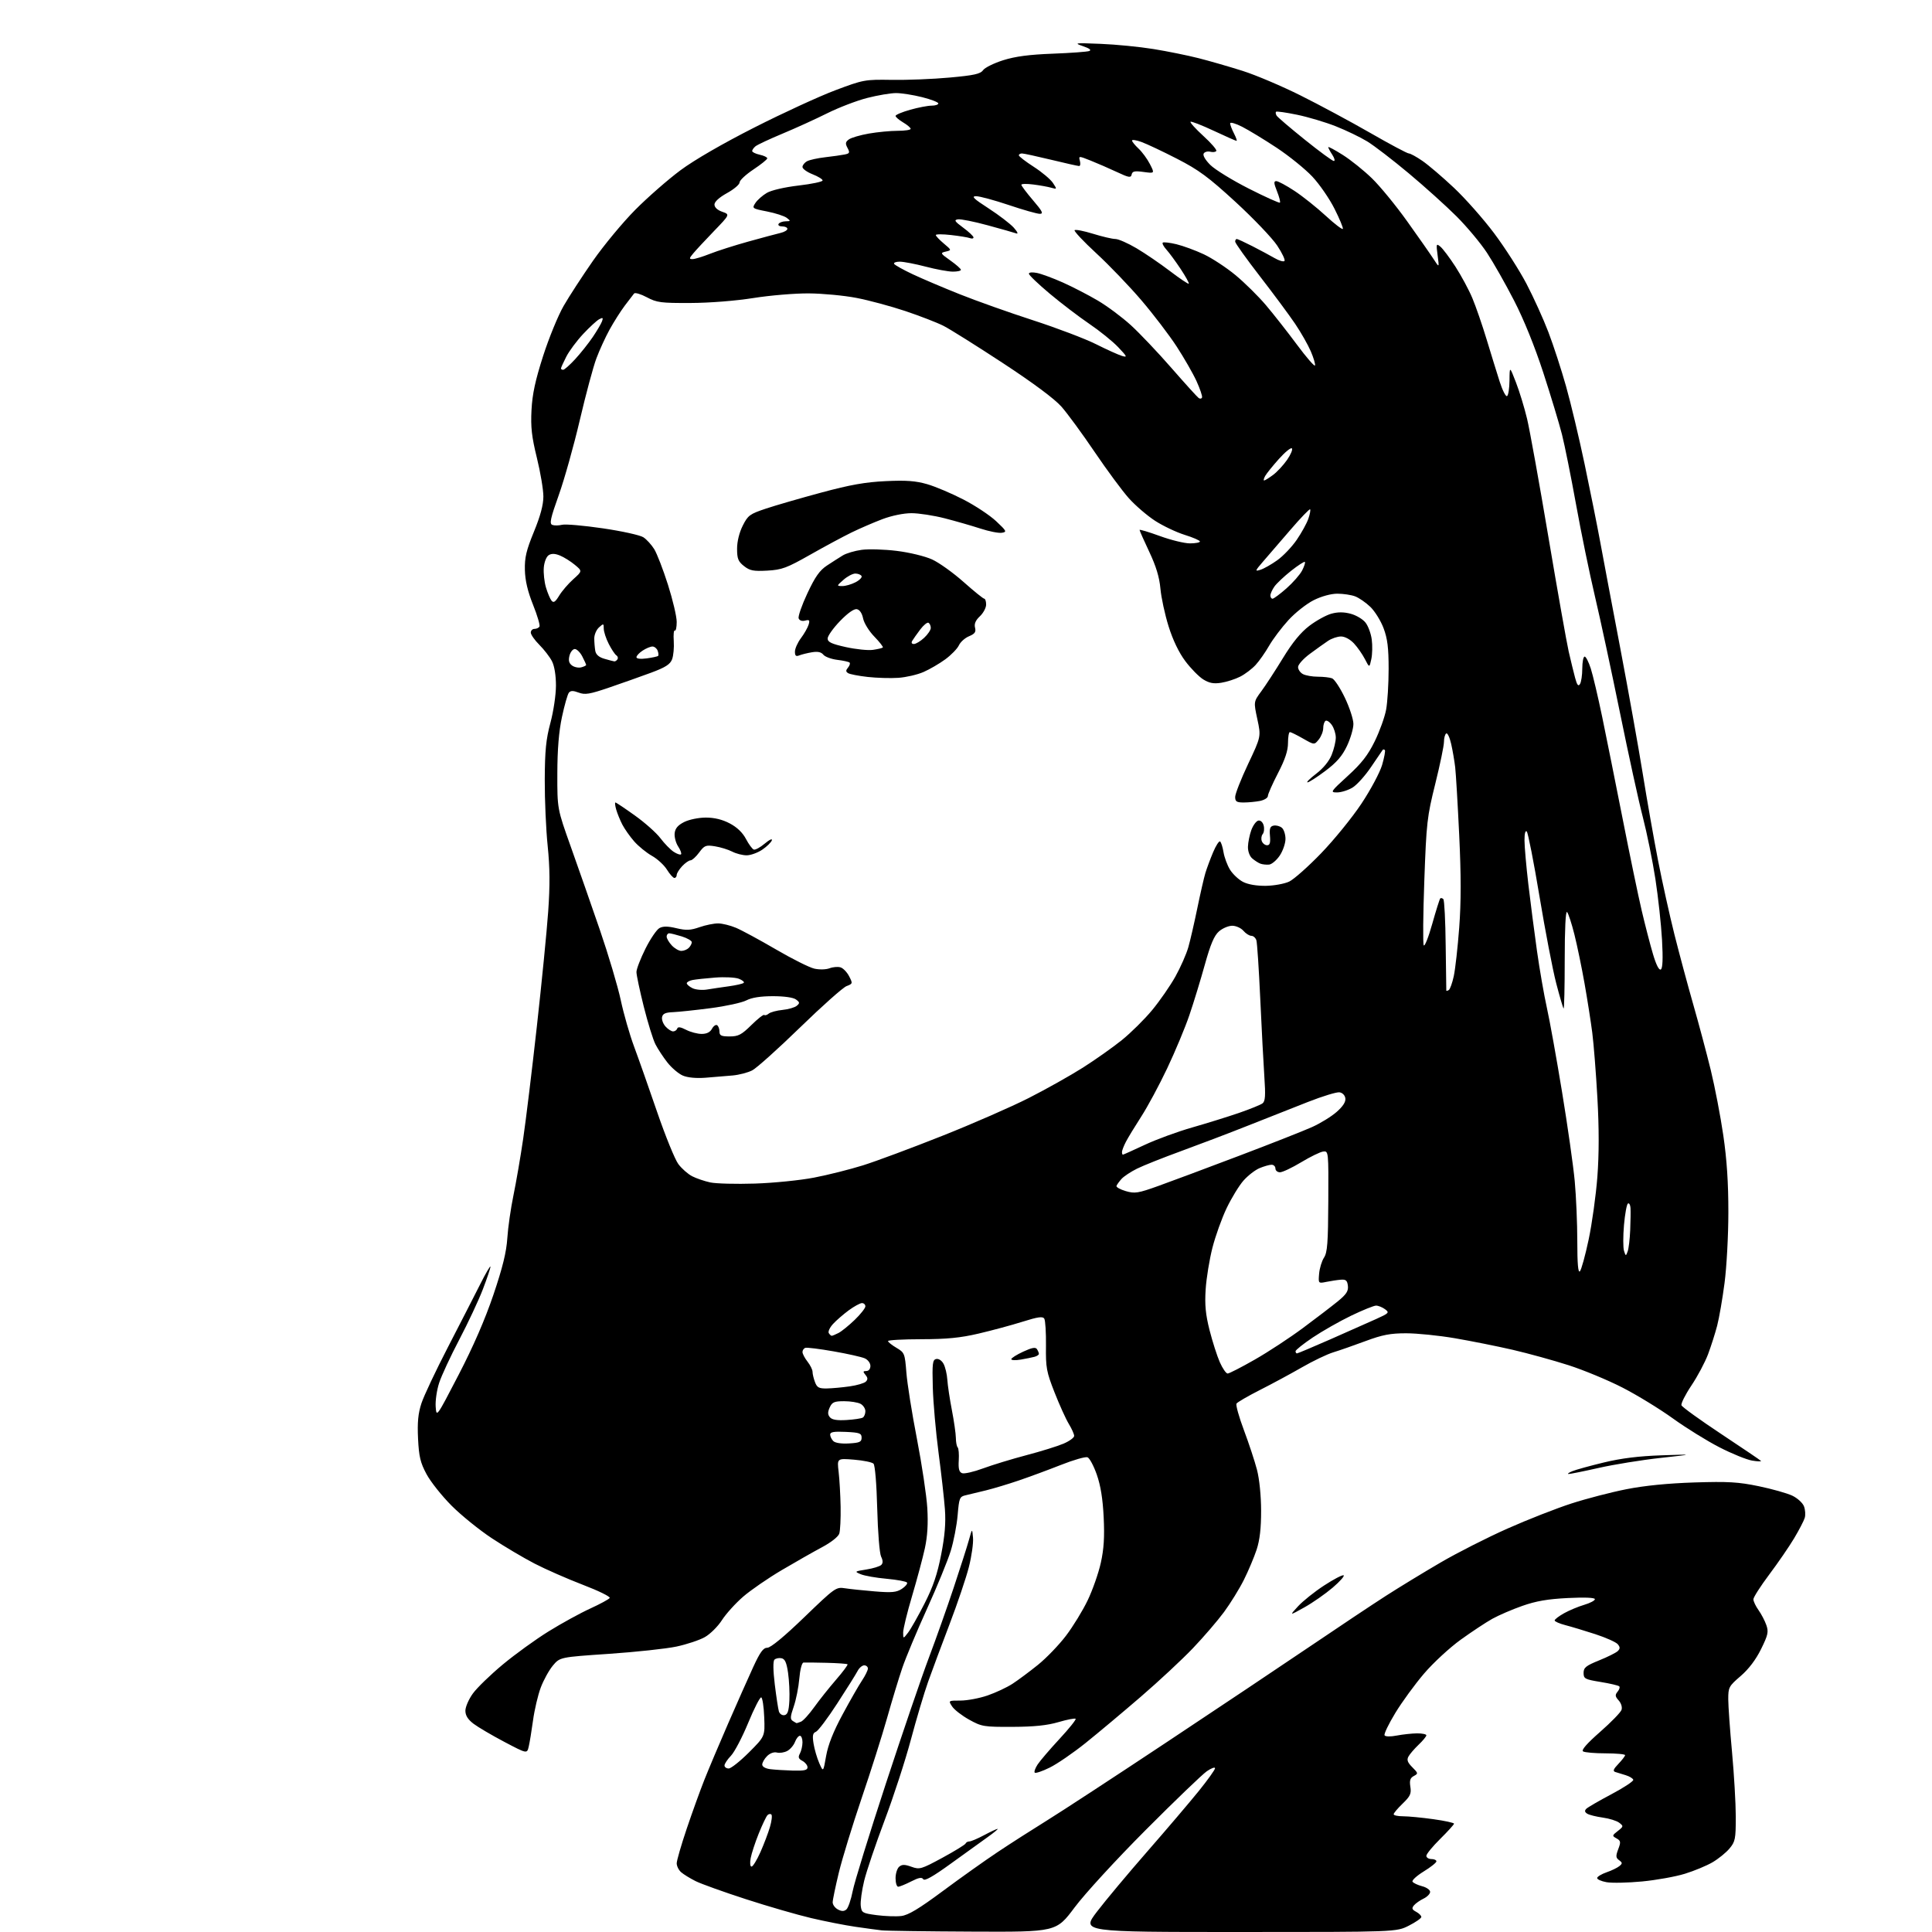 <?xml version="1.0" encoding="UTF-8" standalone="no"?>
<svg 
  version="1.1" 
  xmlns="http://www.w3.org/2000/svg" 
  xmlns:xlink="http://www.w3.org/1999/xlink" 
  xmlns:svg="http://www.w3.org/2000/svg"
  xmlns:rdf="http://www.w3.org/1999/02/22-rdf-syntax-ns#"
  xmlns:cc="http://creativecommons.org/ns#"
  xmlns:dc="http://purl.org/dc/elements/1.1/"
  viewBox="0 0 768 768"
  width="768"
  height="768"
>
<style>svg {background-color: white; }</style>"
<path stroke="none" fill="black" fill-rule="evenodd" d="M386.68,767.85C368.43,767.77 352.15,767.54 350.50,767.35C348.85,767.16 344.12,766.52 340.00,765.92C335.88,765.32 328.00,763.77 322.50,762.48C317.00,761.19 305.30,757.81 296.50,754.95C287.70,752.10 278.70,748.87 276.50,747.77C274.30,746.67 271.71,745.07 270.75,744.23C269.79,743.38 269.00,741.80 269.00,740.70C269.00,739.61 270.80,733.41 272.99,726.91C275.18,720.42 278.35,711.66 280.02,707.45C281.70,703.23 285.93,693.19 289.44,685.14C292.95,677.09 297.42,667.01 299.38,662.75C302.17,656.69 303.41,655.00 305.04,655.00C306.36,655.00 311.79,650.52 319.69,642.89C331.89,631.13 332.35,630.80 335.87,631.36C337.87,631.67 343.19,632.23 347.71,632.60C354.51,633.17 356.36,632.99 358.49,631.60C359.91,630.67 360.84,629.55 360.56,629.10C360.28,628.65 356.64,627.97 352.47,627.59C348.30,627.22 343.67,626.41 342.19,625.79C339.58,624.71 339.64,624.66 344.39,623.90C347.07,623.48 349.74,622.66 350.32,622.08C351.04,621.36 351.02,620.35 350.25,618.77C349.63,617.50 348.95,609.06 348.71,599.69C348.46,589.92 347.84,582.44 347.23,581.83C346.65,581.25 343.16,580.54 339.46,580.24C332.73,579.70 332.73,579.70 333.37,585.10C333.72,588.07 334.07,594.33 334.16,599.00C334.24,603.67 334.00,608.46 333.63,609.63C333.23,610.86 330.36,613.13 326.79,615.03C323.40,616.84 316.20,620.93 310.78,624.13C305.36,627.33 298.45,632.08 295.42,634.70C292.40,637.31 288.60,641.51 286.98,644.03C285.37,646.55 282.30,649.59 280.16,650.79C278.03,651.99 272.96,653.67 268.89,654.54C264.83,655.40 252.74,656.70 242.04,657.43C222.58,658.75 222.58,658.75 219.77,662.10C218.23,663.95 216.06,667.89 214.95,670.85C213.84,673.82 212.46,679.68 211.89,683.87C211.32,688.07 210.54,692.78 210.17,694.33C209.50,697.17 209.50,697.17 200.50,692.43C195.55,689.82 190.04,686.58 188.25,685.23C185.98,683.50 185.00,681.94 185.00,680.03C185.00,678.53 186.34,675.45 187.98,673.19C189.61,670.93 194.95,665.76 199.84,661.69C204.73,657.62 212.95,651.67 218.11,648.48C223.28,645.28 230.72,641.20 234.65,639.41C238.58,637.61 242.05,635.73 242.37,635.21C242.68,634.70 237.89,632.35 231.72,629.99C225.55,627.62 216.90,623.83 212.50,621.55C208.10,619.27 200.45,614.74 195.50,611.47C190.55,608.20 183.35,602.38 179.50,598.52C175.65,594.66 171.17,589.02 169.55,586.00C167.10,581.43 166.53,579.04 166.18,571.86C165.87,565.43 166.21,561.85 167.52,557.86C168.48,554.91 173.23,544.85 178.07,535.50C182.90,526.15 188.67,514.90 190.89,510.50C193.10,506.10 194.94,502.96 194.96,503.52C194.98,504.09 193.62,508.14 191.94,512.52C190.26,516.91 186.04,525.90 182.58,532.50C179.11,539.10 175.51,546.84 174.58,549.69C173.64,552.54 173.02,556.82 173.19,559.19C173.50,563.49 173.52,563.45 182.31,546.50C188.15,535.24 192.82,524.49 196.15,514.66C199.82,503.80 201.30,497.77 201.67,492.16C201.94,487.95 203.04,480.31 204.10,475.19C205.16,470.07 206.91,459.94 207.97,452.69C209.04,445.43 211.49,425.32 213.41,408.00C215.34,390.68 217.37,370.10 217.92,362.28C218.65,351.89 218.59,344.89 217.71,336.28C217.04,329.80 216.52,317.98 216.55,310.00C216.60,298.34 217.04,293.90 218.80,287.33C220.02,282.80 221.00,276.22 221.00,272.53C221.00,268.43 220.39,264.73 219.41,262.83C218.54,261.14 216.29,258.22 214.41,256.34C212.54,254.47 211.00,252.27 211.00,251.47C211.00,250.66 211.65,250.00 212.44,250.00C213.23,250.00 214.14,249.59 214.45,249.09C214.76,248.59 213.61,244.69 211.90,240.42C209.76,235.07 208.75,230.78 208.65,226.58C208.53,221.63 209.20,218.80 212.25,211.36C214.82,205.10 216.00,200.69 216.00,197.36C216.00,194.69 214.84,187.78 213.42,182.00C211.35,173.57 210.93,169.82 211.28,163.00C211.61,156.64 212.78,151.23 215.90,141.50C218.20,134.35 221.86,125.42 224.03,121.65C226.19,117.88 231.46,109.78 235.73,103.65C240.01,97.52 247.55,88.42 252.50,83.43C257.45,78.44 265.55,71.36 270.50,67.68C276.05,63.56 287.35,57.03 300.00,50.62C311.27,44.90 325.68,38.28 332.00,35.90C343.22,31.68 343.77,31.58 354.50,31.75C360.55,31.85 370.90,31.44 377.50,30.83C387.22,29.95 389.74,29.39 390.78,27.90C391.49,26.89 395.09,25.11 398.79,23.94C403.61,22.42 409.15,21.69 418.50,21.34C425.65,21.07 432.18,20.59 433.00,20.28C433.97,19.91 433.09,19.23 430.50,18.35C426.76,17.07 427.23,17.01 437.50,17.43C443.55,17.67 453.00,18.60 458.50,19.49C464.00,20.38 472.10,22.02 476.50,23.14C480.90,24.26 488.77,26.53 494.00,28.19C499.23,29.85 509.57,34.24 517.00,37.95C524.42,41.65 536.89,48.35 544.71,52.84C552.52,57.33 559.41,61.00 560.03,61.00C560.64,61.00 563.08,62.33 565.45,63.97C567.82,65.60 573.45,70.40 577.95,74.64C582.46,78.87 589.65,87.01 593.93,92.71C598.21,98.42 604.00,107.46 606.80,112.81C609.60,118.16 613.52,126.80 615.51,132.02C617.50,137.23 620.67,146.95 622.54,153.60C624.42,160.26 627.75,174.21 629.93,184.60C632.12,195.00 634.86,208.68 636.03,215.00C637.19,221.32 640.80,240.45 644.05,257.50C647.29,274.55 651.32,297.05 653.01,307.50C654.69,317.95 657.43,333.48 659.09,342.00C660.75,350.52 663.69,363.80 665.62,371.50C667.56,379.20 670.93,391.73 673.11,399.35C675.29,406.96 678.41,418.66 680.05,425.35C681.68,432.03 683.93,443.72 685.04,451.33C686.45,460.94 687.06,470.24 687.05,481.87C687.05,491.06 686.36,503.74 685.53,510.04C684.71,516.34 683.38,523.98 682.59,527.01C681.80,530.05 680.17,535.14 678.98,538.33C677.78,541.52 674.81,547.11 672.37,550.75C669.93,554.39 668.15,557.94 668.41,558.63C668.68,559.32 675.78,564.45 684.20,570.03C692.61,575.61 699.73,580.42 700.00,580.72C700.27,581.02 698.70,580.97 696.50,580.61C694.30,580.24 688.45,577.87 683.50,575.32C678.55,572.78 670.23,567.62 665.00,563.85C659.77,560.08 650.77,554.57 645.00,551.61C639.23,548.64 629.55,544.63 623.49,542.68C617.44,540.74 607.42,537.98 601.24,536.55C595.05,535.13 584.77,533.07 578.39,531.98C572.02,530.89 563.28,530.00 558.97,530.00C552.67,530.00 549.51,530.61 542.82,533.10C538.24,534.80 532.48,536.82 530.00,537.57C527.52,538.33 521.90,541.02 517.50,543.56C513.10,546.09 505.60,550.14 500.83,552.55C496.06,554.97 491.87,557.40 491.53,557.95C491.18,558.51 492.51,563.26 494.48,568.52C496.45,573.77 498.79,580.87 499.68,584.29C500.63,587.96 501.30,594.59 501.31,600.50C501.32,607.49 500.79,612.16 499.53,616.00C498.53,619.02 496.26,624.42 494.47,628.00C492.68,631.58 489.13,637.33 486.58,640.79C484.03,644.25 478.47,650.72 474.22,655.17C469.98,659.62 460.65,668.31 453.50,674.47C446.35,680.63 436.46,688.92 431.52,692.88C426.58,696.84 420.15,701.25 417.23,702.67C414.32,704.10 411.66,705.00 411.33,704.66C411.00,704.33 411.51,702.87 412.47,701.41C413.42,699.96 417.33,695.39 421.15,691.27C424.98,687.14 427.87,683.53 427.58,683.25C427.29,682.96 424.23,683.55 420.78,684.56C416.28,685.88 411.09,686.42 402.50,686.45C391.08,686.50 390.25,686.36 385.27,683.60C382.39,682.01 379.34,679.64 378.49,678.35C376.95,676.00 376.95,676.00 381.82,676.00C384.50,676.00 389.34,675.09 392.59,673.97C395.84,672.85 400.30,670.76 402.50,669.32C404.70,667.89 409.24,664.51 412.58,661.82C415.93,659.12 420.96,653.90 423.76,650.21C426.56,646.52 430.45,640.17 432.39,636.10C434.34,632.03 436.68,625.35 437.59,621.25C438.81,615.75 439.11,610.99 438.73,603.14C438.37,595.81 437.52,590.53 435.99,586.17C434.77,582.69 433.11,579.59 432.30,579.29C431.50,578.98 426.71,580.35 421.67,582.35C416.63,584.34 409.12,587.11 405.00,588.51C400.88,589.92 395.02,591.68 392.00,592.43C388.98,593.18 385.33,594.05 383.90,594.38C381.46,594.93 381.26,595.43 380.68,602.28C380.34,606.30 379.10,612.72 377.92,616.55C376.74,620.37 372.51,630.70 368.51,639.50C364.51,648.30 360.09,658.88 358.68,663.00C357.28,667.12 354.55,676.12 352.61,683.00C350.67,689.88 346.12,704.22 342.49,714.88C338.87,725.55 334.80,738.82 333.45,744.38C332.11,749.95 331.00,755.27 331.00,756.21C331.00,757.16 331.93,758.43 333.06,759.03C334.55,759.83 335.49,759.84 336.44,759.05C337.16,758.45 338.29,755.16 338.96,751.73C339.62,748.30 345.56,729.08 352.15,709.00C358.74,688.92 366.42,666.42 369.23,659.00C372.03,651.58 376.50,638.98 379.15,631.00C381.81,623.02 384.53,614.48 385.21,612.00C386.45,607.50 386.45,607.50 386.79,611.28C386.97,613.37 386.24,618.59 385.15,622.89C384.06,627.19 380.61,637.41 377.48,645.60C374.36,653.80 370.51,664.10 368.95,668.50C367.38,672.91 364.30,683.26 362.10,691.50C359.90,699.75 355.20,714.19 351.65,723.60C348.11,733.00 344.45,743.82 343.52,747.64C342.59,751.47 341.98,755.92 342.16,757.55C342.48,760.35 342.81,760.54 348.50,761.30C351.80,761.73 356.20,761.89 358.27,761.64C361.07,761.30 365.30,758.76 374.77,751.73C381.77,746.53 391.58,739.56 396.58,736.23C401.57,732.90 410.35,727.28 416.08,723.73C421.81,720.19 443.15,706.24 463.50,692.73C483.85,679.23 509.73,661.93 521.00,654.30C532.27,646.66 545.78,637.67 551.01,634.31C556.24,630.95 565.96,625.03 572.61,621.15C579.26,617.26 591.25,611.18 599.27,607.62C607.28,604.06 618.71,599.58 624.67,597.66C630.63,595.73 640.45,593.18 646.50,591.99C653.71,590.56 663.02,589.64 673.50,589.30C686.99,588.87 691.01,589.11 699.13,590.79C704.42,591.89 710.42,593.58 712.46,594.55C714.50,595.52 716.59,597.42 717.11,598.79C717.63,600.15 717.76,602.22 717.41,603.38C717.06,604.55 715.16,608.20 713.19,611.50C711.22,614.80 706.77,621.28 703.30,625.90C699.84,630.52 697.00,634.95 697.00,635.75C697.00,636.54 697.92,638.48 699.04,640.05C700.16,641.62 701.56,644.30 702.15,646.00C703.09,648.69 702.82,649.93 700.05,655.54C697.99,659.73 695.15,663.48 691.94,666.25C687.24,670.29 687.00,670.74 687.01,675.50C687.02,678.25 687.69,687.70 688.51,696.50C689.32,705.30 689.99,716.85 690.00,722.17C690.00,731.05 689.79,732.09 687.48,734.84C686.10,736.48 683.06,738.94 680.73,740.30C678.40,741.66 673.47,743.71 669.76,744.85C666.05,746.00 658.40,747.37 652.76,747.91C647.12,748.45 640.75,748.58 638.60,748.20C636.46,747.81 634.79,747.05 634.90,746.50C635.00,745.95 636.70,744.94 638.69,744.25C640.67,743.57 642.94,742.46 643.74,741.80C644.99,740.76 644.97,740.45 643.62,739.46C642.30,738.50 642.24,737.82 643.27,735.09C644.36,732.22 644.28,731.74 642.60,730.79C640.78,729.78 640.80,729.65 643.10,727.85C645.39,726.06 645.42,725.91 643.67,724.57C642.67,723.80 639.72,722.87 637.12,722.52C634.53,722.16 631.75,721.47 630.96,720.98C629.94,720.35 629.83,719.77 630.58,719.02C631.16,718.44 635.66,715.83 640.57,713.23C645.48,710.63 649.39,708.05 649.25,707.50C649.11,706.95 647.76,706.13 646.25,705.67C644.74,705.21 642.87,704.64 642.09,704.39C641.04,704.05 641.35,703.24 643.34,701.17C644.80,699.64 646.00,698.08 646.00,697.70C646.00,697.31 642.51,696.99 638.25,696.98C633.99,696.98 629.96,696.63 629.30,696.21C628.51,695.70 630.79,693.09 636.05,688.47C640.42,684.64 644.27,680.68 644.59,679.68C644.93,678.63 644.44,677.04 643.45,675.95C642.03,674.37 641.95,673.77 643.00,672.49C643.71,671.65 644.01,670.68 643.67,670.34C643.33,670.00 640.01,669.22 636.28,668.61C630.02,667.59 629.50,667.31 629.50,665.01C629.50,662.90 630.43,662.15 635.72,660.01C639.14,658.63 642.47,656.96 643.13,656.29C644.05,655.36 644.04,654.75 643.08,653.60C642.40,652.78 638.40,650.99 634.17,649.61C629.95,648.24 624.59,646.62 622.25,646.02C619.91,645.41 618.00,644.57 618.00,644.15C618.00,643.72 619.69,642.43 621.75,641.28C623.81,640.13 627.41,638.63 629.75,637.94C632.09,637.25 634.00,636.24 634.00,635.70C634.00,635.08 629.99,634.91 623.25,635.24C615.26,635.64 610.61,636.44 605.13,638.37C601.08,639.79 595.71,642.11 593.20,643.51C590.69,644.91 585.06,648.63 580.69,651.78C576.31,654.93 569.75,660.98 566.12,665.23C562.48,669.48 557.32,676.55 554.66,680.93C552.00,685.31 550.07,689.31 550.39,689.82C550.72,690.36 552.72,690.40 555.23,689.91C557.58,689.46 561.19,689.07 563.25,689.04C565.31,689.02 567.00,689.37 567.00,689.81C567.00,690.26 565.61,691.95 563.91,693.56C562.22,695.18 560.40,697.29 559.88,698.26C559.15,699.59 559.52,700.61 561.41,702.50C563.78,704.87 563.81,705.03 562.01,705.99C560.56,706.77 560.25,707.75 560.64,710.25C561.08,713.01 560.61,714.02 557.58,716.95C555.61,718.84 554.00,720.75 554.00,721.20C554.00,721.64 555.69,722.00 557.75,722.00C559.81,722.00 565.21,722.52 569.75,723.15C574.29,723.78 578.00,724.59 578.00,724.94C578.00,725.28 575.52,728.01 572.50,731.00C569.48,733.99 567.00,737.01 567.00,737.72C567.00,738.42 567.90,739.00 569.00,739.00C570.10,739.00 571.00,739.41 571.00,739.91C571.00,740.42 568.73,742.23 565.95,743.93C563.18,745.64 561.17,747.47 561.50,748.00C561.83,748.53 563.54,749.34 565.30,749.80C567.06,750.25 568.50,751.27 568.50,752.05C568.50,752.83 567.32,754.04 565.88,754.73C564.44,755.42 562.72,756.63 562.06,757.42C561.11,758.58 561.28,759.08 562.94,759.97C564.07,760.57 565.00,761.50 565.00,762.02C565.00,762.54 562.76,764.10 560.03,765.48C555.07,768.00 555.07,768.00 492.49,768.00C429.91,768.00 429.91,768.00 436.03,759.96C439.40,755.53 448.43,744.74 456.09,735.97C463.75,727.20 472.94,716.40 476.51,711.98C480.08,707.56 483.00,703.48 483.00,702.91C483.00,702.33 481.54,702.86 479.75,704.08C477.96,705.31 467.04,715.80 455.48,727.40C443.68,739.23 431.25,752.78 427.16,758.25C419.86,768.00 419.86,768.00 386.68,767.85zM357.04,750.00C356.47,750.00 356.00,748.48 356.00,746.62C356.00,744.76 356.65,742.70 357.45,742.04C358.58,741.10 359.65,741.11 362.32,742.07C365.56,743.24 366.20,743.05 374.62,738.49C379.50,735.84 383.65,733.29 383.83,732.83C384.02,732.37 384.70,732.00 385.34,732.00C385.99,732.00 388.63,730.88 391.21,729.50C393.80,728.12 396.20,727.00 396.56,727.00C396.92,727.00 395.16,728.46 392.65,730.25C390.13,732.04 383.51,736.81 377.92,740.86C370.91,745.94 367.53,747.85 367.01,747.02C366.46,746.13 365.22,746.36 362.18,747.91C359.92,749.06 357.61,750.00 357.04,750.00zM298.75,742.00C299.29,742.00 300.87,739.41 302.28,736.25C303.68,733.09 305.39,728.58 306.07,726.24C306.76,723.90 307.02,721.68 306.64,721.31C306.27,720.94 305.56,721.05 305.07,721.57C304.58,722.08 303.02,725.36 301.61,728.86C300.20,732.36 298.76,736.75 298.41,738.61C298.04,740.58 298.19,742.00 298.75,742.00zM315.25,703.84C319.71,703.96 321.00,703.67 321.00,702.54C321.00,701.73 320.09,700.59 318.99,699.99C317.39,699.14 317.18,698.52 317.99,697.02C318.54,695.98 319.00,693.98 319.00,692.57C319.00,691.15 318.54,690.00 317.98,690.00C317.41,690.00 316.53,691.10 316.02,692.44C315.51,693.78 314.13,695.40 312.95,696.03C311.76,696.66 309.91,696.95 308.82,696.66C307.65,696.36 306.07,696.93 304.93,698.07C303.87,699.13 303.00,700.65 303.00,701.44C303.00,702.31 304.28,703.03 306.25,703.28C308.04,703.50 312.09,703.75 315.25,703.84zM328.40,698.00C329.19,693.56 331.26,688.33 334.95,681.50C337.91,676.00 341.39,669.93 342.67,668.02C343.95,666.10 345.00,663.97 345.00,663.27C345.00,662.57 344.34,662.00 343.54,662.00C342.73,662.00 341.54,663.01 340.90,664.25C340.26,665.49 336.62,671.30 332.81,677.16C329.01,683.03 325.19,688.10 324.32,688.43C323.09,688.90 322.89,689.91 323.40,693.11C323.76,695.36 324.78,698.84 325.66,700.85C327.26,704.50 327.26,704.50 328.40,698.00zM289.67,703.00C290.58,703.00 294.20,700.13 297.71,696.62C304.09,690.24 304.09,690.24 303.79,682.62C303.63,678.42 303.09,674.88 302.59,674.74C302.10,674.61 299.76,679.17 297.41,684.88C295.06,690.58 291.98,696.46 290.57,697.93C289.15,699.40 288.00,701.15 288.00,701.80C288.00,702.46 288.75,703.00 289.67,703.00zM316.67,684.98C316.76,684.99 317.54,684.73 318.39,684.40C319.25,684.07 321.61,681.49 323.64,678.65C325.67,675.82 329.58,670.91 332.32,667.74C335.07,664.57 337.13,661.80 336.91,661.58C336.68,661.36 332.90,661.10 328.50,660.99C324.10,660.88 320.00,660.84 319.39,660.90C318.76,660.95 318.04,663.74 317.74,667.25C317.45,670.69 316.45,675.70 315.52,678.39C314.13,682.41 314.06,683.42 315.16,684.12C315.90,684.59 316.58,684.98 316.67,684.98zM311.84,681.80C313.10,681.56 313.57,680.17 313.79,675.99C313.94,672.97 313.71,668.03 313.27,665.01C312.67,660.85 312.03,659.44 310.63,659.17C309.62,658.97 308.36,659.24 307.85,659.75C307.26,660.34 307.31,664.03 307.99,669.60C308.59,674.49 309.32,679.31 309.62,680.31C309.93,681.31 310.91,681.97 311.84,681.80zM360.97,649.00C362.03,647.62 364.96,642.45 367.48,637.50C370.91,630.78 372.59,625.85 374.12,618.00C375.59,610.47 376.01,605.38 375.62,600.00C375.32,595.88 374.18,585.75 373.09,577.50C372.00,569.25 370.97,557.56 370.80,551.53C370.54,541.90 370.71,540.52 372.18,540.22C373.15,540.02 374.39,540.85 375.09,542.17C375.77,543.44 376.44,546.28 376.58,548.48C376.72,550.69 377.53,556.10 378.38,560.50C379.23,564.90 379.95,569.89 379.97,571.58C379.98,573.28 380.31,574.98 380.70,575.37C381.08,575.75 381.27,578.08 381.12,580.53C380.92,583.87 381.25,585.16 382.44,585.61C383.31,585.95 387.07,585.09 390.79,583.71C394.52,582.33 402.27,579.97 408.03,578.45C413.79,576.94 420.41,574.88 422.75,573.88C425.09,572.89 427.00,571.49 427.00,570.79C426.99,570.08 426.03,567.93 424.86,566.01C423.69,564.09 421.15,558.46 419.20,553.51C415.98,545.30 415.68,543.66 415.79,534.98C415.85,529.75 415.55,524.90 415.12,524.20C414.51,523.20 412.62,523.47 406.42,525.42C402.06,526.79 394.23,528.90 389.00,530.12C381.75,531.82 376.37,532.34 366.25,532.36C358.96,532.37 353.00,532.70 353.00,533.09C353.00,533.48 354.50,534.69 356.34,535.77C359.57,537.68 359.70,538.01 360.30,545.62C360.63,549.96 362.52,561.83 364.50,572.00C366.47,582.17 368.32,594.55 368.62,599.50C368.99,605.67 368.68,610.70 367.64,615.50C366.80,619.35 364.51,627.88 362.56,634.46C360.60,641.04 359.01,647.57 359.02,648.96C359.04,651.50 359.04,651.50 360.97,649.00zM518.50,638.96C512.50,642.31 512.50,642.31 516.00,638.52C517.92,636.44 522.55,632.74 526.29,630.30C530.02,627.86 533.53,626.01 534.09,626.20C534.64,626.38 532.71,628.58 529.80,631.08C526.88,633.57 521.80,637.12 518.50,638.96zM623.51,585.94C622.95,585.90 623.62,585.40 625.00,584.83C626.38,584.25 632.00,582.70 637.50,581.37C644.46,579.68 651.45,578.82 660.50,578.51C673.50,578.07 673.50,578.07 660.05,579.55C652.65,580.36 641.63,582.14 635.56,583.51C629.48,584.88 624.06,585.97 623.51,585.94zM337.49,573.79C341.74,573.54 342.50,573.19 342.50,571.50C342.50,569.75 341.73,569.46 336.25,569.20C331.53,568.98 330.00,569.23 330.00,570.25C330.00,570.99 330.56,572.16 331.24,572.84C332.00,573.60 334.46,573.97 337.49,573.79zM336.52,564.48C339.51,564.30 342.41,563.86 342.98,563.51C343.54,563.17 344.00,562.02 344.00,560.98C344.00,559.93 343.13,558.60 342.07,558.04C341.00,557.47 338.07,557.00 335.54,557.00C331.64,557.00 330.79,557.37 329.83,559.47C328.99,561.33 329.00,562.30 329.89,563.37C330.73,564.38 332.70,564.71 336.52,564.48zM328.73,551.93C330.80,551.89 334.87,551.52 337.77,551.10C340.67,550.69 343.56,549.84 344.18,549.22C345.03,548.37 344.99,547.69 344.04,546.54C342.97,545.26 343.03,545.00 344.38,545.00C345.34,545.00 346.00,544.18 346.00,542.98C346.00,541.84 345.01,540.52 343.75,539.96C342.51,539.41 336.95,538.16 331.39,537.19C325.83,536.21 320.77,535.58 320.14,535.79C319.51,536.00 319.00,536.74 319.00,537.45C319.00,538.15 319.90,539.87 321.00,541.27C322.10,542.67 323.00,544.50 323.00,545.34C323.00,546.18 323.44,548.02 323.98,549.43C324.79,551.59 325.56,551.99 328.73,551.93zM488.00,546.00C488.61,546.00 493.47,543.51 498.80,540.46C504.14,537.42 512.77,531.75 518.00,527.86C523.23,523.98 529.44,519.22 531.81,517.29C535.20,514.52 536.05,513.22 535.81,511.14C535.56,509.01 535.02,508.54 533.00,508.70C531.62,508.81 529.05,509.20 527.27,509.56C524.04,510.22 524.04,510.22 524.37,506.30C524.55,504.15 525.43,501.28 526.31,499.93C527.65,497.89 527.94,494.06 528.02,477.49C528.12,457.72 528.10,457.50 526.01,457.75C524.85,457.88 520.91,459.80 517.26,462.00C513.61,464.20 509.81,466.00 508.81,466.00C507.82,466.00 507.00,465.32 507.00,464.50C507.00,463.68 506.31,463.00 505.47,463.00C504.63,463.00 502.48,463.61 500.70,464.35C498.92,465.09 496.03,467.34 494.28,469.33C492.53,471.33 489.53,476.24 487.62,480.23C485.70,484.23 483.16,491.32 481.96,496.00C480.77,500.68 479.55,508.11 479.27,512.53C478.87,518.69 479.23,522.47 480.82,528.77C481.97,533.29 483.80,539.01 484.89,541.49C485.99,543.97 487.39,546.00 488.00,546.00zM405.75,540.46C403.69,540.81 402.00,540.73 402.00,540.30C402.00,539.86 404.13,538.51 406.73,537.31C410.23,535.69 411.65,535.43 412.21,536.31C412.63,536.96 412.98,537.81 412.98,538.18C412.99,538.56 412.21,539.08 411.25,539.35C410.29,539.61 407.81,540.11 405.75,540.46zM515.56,538.00C515.86,538.00 521.83,535.49 528.81,532.42C535.79,529.35 543.98,525.72 547.00,524.35C552.17,522.01 552.39,521.78 550.56,520.43C549.49,519.64 547.89,519.00 547.01,519.00C546.12,519.00 541.64,520.82 537.05,523.03C532.46,525.25 525.62,529.14 521.85,531.67C518.08,534.20 515.00,536.66 515.00,537.13C515.00,537.61 515.25,538.00 515.56,538.00zM330.62,531.00C330.90,531.00 332.11,530.50 333.32,529.88C334.52,529.27 337.41,526.93 339.75,524.68C342.09,522.42 344.00,520.00 344.00,519.29C344.00,518.58 343.39,518.00 342.65,518.00C341.91,518.00 339.55,519.29 337.40,520.86C335.26,522.44 332.44,524.88 331.15,526.29C329.85,527.70 329.09,529.34 329.45,529.93C329.82,530.52 330.35,531.00 330.62,531.00zM628.03,505.37C628.59,504.81 630.16,499.13 631.51,492.76C632.86,486.38 634.42,475.14 634.98,467.78C635.66,458.75 635.67,448.54 634.99,436.44C634.44,426.57 633.52,414.90 632.95,410.50C632.38,406.10 631.01,397.32 629.89,391.00C628.78,384.68 626.96,375.90 625.86,371.50C624.76,367.10 623.44,363.07 622.93,362.55C622.36,361.97 622.00,369.25 622.00,381.47C622.00,392.39 621.80,401.13 621.55,400.89C621.31,400.64 619.98,396.10 618.60,390.80C617.22,385.49 614.24,369.98 611.97,356.33C609.70,342.67 607.42,331.07 606.92,330.55C606.36,329.97 606.00,331.32 606.01,334.05C606.01,336.50 606.71,344.35 607.54,351.50C608.38,358.65 609.93,370.57 610.97,378.00C612.02,385.43 613.79,395.58 614.90,400.58C616.02,405.57 618.73,420.64 620.94,434.08C623.15,447.51 625.42,463.45 625.98,469.50C626.54,475.55 627.00,486.33 627.00,493.45C627.00,502.31 627.32,506.08 628.03,505.37zM647.02,497.46C647.43,496.36 647.88,492.54 648.03,488.98C648.18,485.42 648.23,481.46 648.15,480.19C648.07,478.92 647.61,478.12 647.13,478.42C646.65,478.71 645.95,482.56 645.56,486.97C645.18,491.38 645.18,496.00 645.57,497.23C646.26,499.40 646.31,499.40 647.02,497.46zM460.50,471.42C465.45,469.65 479.85,464.27 492.50,459.47C505.15,454.68 518.21,449.53 521.53,448.04C524.85,446.55 529.26,443.84 531.33,442.01C533.85,439.80 535.00,438.01 534.80,436.60C534.63,435.38 533.65,434.38 532.46,434.21C531.34,434.05 525.72,435.77 519.96,438.03C514.21,440.29 503.43,444.55 496.00,447.49C488.57,450.44 476.65,454.97 469.50,457.58C462.35,460.19 454.48,463.32 452.00,464.55C449.52,465.78 446.74,467.62 445.82,468.64C444.90,469.66 444.00,470.91 443.82,471.41C443.64,471.91 445.30,472.84 447.50,473.48C451.11,474.53 452.37,474.34 460.50,471.42zM300.08,470.49C307.55,470.25 318.16,469.18 323.66,468.11C329.17,467.05 337.91,464.85 343.09,463.23C348.26,461.61 362.40,456.35 374.50,451.54C386.60,446.74 402.12,439.95 409.00,436.45C415.88,432.95 425.55,427.52 430.50,424.38C435.45,421.23 442.43,416.30 446.00,413.42C449.57,410.53 454.98,405.18 458.00,401.53C461.02,397.88 465.18,391.88 467.24,388.19C469.29,384.51 471.61,379.25 472.39,376.50C473.17,373.75 474.77,366.77 475.96,361.00C477.14,355.23 478.59,348.93 479.17,347.00C479.76,345.07 481.14,341.37 482.24,338.76C483.34,336.16 484.57,334.24 484.99,334.49C485.40,334.75 486.02,336.65 486.36,338.73C486.70,340.80 487.86,343.94 488.94,345.70C490.03,347.46 492.35,349.65 494.11,350.56C496.10,351.59 499.53,352.18 503.21,352.13C506.45,352.08 510.62,351.32 512.48,350.44C514.33,349.56 520.05,344.49 525.18,339.17C530.32,333.85 537.51,325.00 541.17,319.50C544.84,313.98 548.53,307.07 549.41,304.08C550.28,301.10 550.77,298.44 550.50,298.16C550.22,297.89 549.84,297.85 549.65,298.08C549.46,298.31 547.40,301.34 545.07,304.81C542.74,308.29 539.41,312.00 537.67,313.06C535.93,314.12 533.17,314.99 531.54,315.00C528.69,315.00 528.85,314.76 535.76,308.44C541.24,303.45 543.79,300.17 546.47,294.69C548.41,290.74 550.45,285.08 551.00,282.11C551.55,279.15 552.00,271.86 552.00,265.90C552.00,257.53 551.55,253.87 550.00,249.74C548.90,246.80 546.54,242.99 544.75,241.26C542.96,239.53 540.23,237.65 538.68,237.06C537.14,236.48 533.96,236.00 531.63,236.00C529.08,236.00 525.33,237.03 522.23,238.57C519.39,239.99 514.86,243.56 512.17,246.51C509.47,249.46 506.02,254.04 504.50,256.68C502.98,259.33 500.56,262.78 499.12,264.34C497.68,265.90 494.93,267.99 493.00,268.97C491.07,269.96 487.70,271.05 485.50,271.40C482.46,271.89 480.74,271.57 478.33,270.09C476.59,269.01 473.37,265.74 471.18,262.81C468.63,259.41 466.24,254.44 464.54,249.01C463.08,244.34 461.61,237.59 461.29,234.01C460.87,229.42 459.56,225.09 456.85,219.35C454.73,214.87 453.00,210.96 453.00,210.67C453.00,210.38 456.61,211.46 461.03,213.07C465.44,214.68 470.84,216.00 473.03,216.00C475.21,216.00 477.00,215.66 476.99,215.25C476.99,214.84 474.26,213.65 470.94,212.62C467.61,211.58 462.33,209.07 459.20,207.05C456.06,205.02 451.37,200.99 448.77,198.10C446.17,195.20 440.04,186.91 435.14,179.67C430.24,172.43 424.29,164.31 421.93,161.64C419.21,158.56 410.71,152.23 398.66,144.33C388.22,137.48 377.59,130.81 375.04,129.52C372.49,128.23 365.67,125.59 359.89,123.65C354.10,121.72 345.35,119.36 340.44,118.42C335.52,117.47 327.00,116.67 321.50,116.63C316.00,116.59 306.10,117.42 299.50,118.47C292.45,119.59 282.14,120.41 274.50,120.44C262.74,120.49 261.08,120.28 257.13,118.17C254.73,116.89 252.45,116.21 252.06,116.67C251.67,117.13 250.01,119.30 248.36,121.50C246.71,123.70 244.00,127.97 242.33,131.00C240.66,134.03 238.29,139.20 237.06,142.50C235.82,145.80 232.86,156.82 230.48,167.00C228.10,177.18 224.34,190.58 222.12,196.80C218.81,206.06 218.35,208.20 219.55,208.66C220.35,208.96 222.10,208.94 223.43,208.61C224.77,208.27 232.06,208.91 239.64,210.02C247.22,211.13 254.47,212.73 255.76,213.58C257.04,214.42 258.98,216.55 260.07,218.30C261.15,220.06 263.61,226.41 265.52,232.42C267.43,238.42 269.00,245.08 269.00,247.22C269.00,249.37 268.66,250.91 268.25,250.65C267.84,250.40 267.65,252.28 267.83,254.84C268.00,257.40 267.71,260.66 267.16,262.09C266.40,264.09 264.52,265.29 258.84,267.40C254.80,268.90 247.34,271.54 242.25,273.28C234.38,275.97 232.55,276.27 230.04,275.32C227.83,274.49 226.84,274.50 226.14,275.35C225.63,275.98 224.39,280.32 223.39,285.00C222.15,290.85 221.57,297.87 221.55,307.50C221.52,321.50 221.52,321.50 226.87,336.50C229.81,344.75 235.02,359.65 238.44,369.60C241.86,379.56 245.61,392.16 246.77,397.61C247.93,403.06 250.31,411.34 252.05,416.01C253.79,420.68 257.91,432.38 261.21,442.00C264.51,451.62 268.31,460.96 269.66,462.75C271.00,464.54 273.46,466.71 275.13,467.57C276.79,468.43 280.03,469.53 282.33,470.03C284.62,470.52 292.61,470.73 300.08,470.49zM446.36,459.00C446.56,459.00 450.50,457.23 455.11,455.07C459.73,452.91 468.23,449.80 474.00,448.16C479.77,446.51 488.10,443.92 492.50,442.41C496.90,440.89 501.12,439.18 501.88,438.60C502.96,437.77 503.12,435.52 502.60,428.02C502.25,422.78 501.51,408.84 500.97,397.03C500.43,385.22 499.74,374.75 499.43,373.78C499.12,372.80 498.22,372.00 497.42,372.00C496.63,372.00 495.21,371.10 494.27,370.00C493.33,368.90 491.33,368.00 489.83,368.00C488.34,368.00 485.96,369.01 484.55,370.25C482.65,371.92 481.20,375.34 478.93,383.50C477.25,389.55 474.50,398.55 472.81,403.50C471.13,408.45 467.16,417.96 464.00,424.63C460.84,431.30 456.19,439.95 453.67,443.84C451.16,447.73 448.40,452.26 447.55,453.91C446.70,455.55 446.00,457.37 446.00,457.95C446.00,458.53 446.16,459.00 446.36,459.00zM280.50,428.41C276.76,428.70 273.35,428.38 271.43,427.56C269.75,426.84 267.00,424.51 265.32,422.38C263.64,420.24 261.50,416.98 260.55,415.13C259.60,413.27 257.51,406.53 255.91,400.15C254.31,393.76 253.00,387.58 253.00,386.40C253.00,385.23 254.61,381.06 256.57,377.13C258.53,373.21 261.05,369.51 262.15,368.92C263.60,368.14 265.50,368.16 268.90,368.98C272.77,369.90 274.46,369.83 278.07,368.57C280.51,367.72 283.85,367.05 285.50,367.07C287.15,367.09 290.32,367.87 292.55,368.81C294.78,369.74 301.90,373.59 308.38,377.37C314.85,381.15 321.75,384.61 323.71,385.05C325.72,385.50 328.35,385.44 329.77,384.90C331.14,384.38 333.11,384.22 334.14,384.55C335.18,384.87 336.71,386.47 337.54,388.08C339.01,390.93 338.98,391.06 336.50,392.00C335.09,392.54 326.79,399.92 318.05,408.42C309.32,416.91 300.76,424.59 299.03,425.48C297.31,426.38 293.78,427.29 291.20,427.52C288.61,427.75 283.80,428.15 280.50,428.41zM290.05,412.00C293.50,412.00 294.76,411.34 298.69,407.47C301.21,404.98 303.51,403.18 303.80,403.46C304.08,403.75 304.89,403.51 305.58,402.93C306.28,402.35 308.74,401.69 311.05,401.46C313.35,401.23 315.90,400.50 316.71,399.83C317.99,398.76 317.95,398.44 316.40,397.30C315.32,396.51 311.73,396.00 307.26,396.00C302.35,396.00 298.84,396.55 296.70,397.66C294.94,398.58 288.55,399.97 282.50,400.76C276.45,401.55 269.71,402.26 267.52,402.35C264.53,402.46 263.45,402.96 263.18,404.32C262.98,405.33 263.61,407.02 264.57,408.07C265.53,409.13 266.88,410.00 267.57,410.00C268.27,410.00 269.00,409.49 269.21,408.87C269.47,408.08 270.56,408.24 272.74,409.37C274.48,410.27 277.26,411.00 278.92,411.00C280.92,411.00 282.29,410.32 283.01,408.97C283.61,407.86 284.53,407.21 285.05,407.53C285.57,407.85 286.00,408.99 286.00,410.06C286.00,411.66 286.71,412.00 290.05,412.00zM281.00,393.36C282.93,393.04 286.86,392.46 289.75,392.06C292.64,391.66 295.29,391.05 295.64,390.70C295.99,390.34 295.10,389.61 293.67,389.06C292.23,388.52 288.00,388.31 284.28,388.60C280.55,388.89 276.49,389.33 275.25,389.58C274.01,389.83 273.00,390.41 273.00,390.87C273.00,391.32 274.01,392.20 275.25,392.81C276.49,393.43 279.07,393.67 281.00,393.36zM575.92,393.55C576.42,393.24 577.32,390.73 577.91,387.98C578.50,385.23 579.47,376.57 580.06,368.74C580.82,358.59 580.82,348.03 580.06,332.00C579.47,319.62 578.75,307.48 578.46,305.00C578.17,302.52 577.46,298.36 576.87,295.75C576.28,293.14 575.40,291.26 574.90,291.56C574.41,291.87 574.00,293.37 574.00,294.90C574.00,296.43 572.44,303.94 570.54,311.59C567.29,324.66 567.02,326.97 566.19,350.00C565.70,363.48 565.59,375.07 565.95,375.76C566.30,376.46 567.82,372.66 569.32,367.32C570.82,361.99 572.26,357.41 572.52,357.14C572.79,356.88 573.34,357.00 573.75,357.42C574.16,357.83 574.58,366.12 574.68,375.83C574.79,385.55 574.90,393.64 574.93,393.81C574.97,393.98 575.41,393.86 575.92,393.55zM660.20,385.38C660.94,384.92 661.10,381.18 660.68,373.60C660.34,367.50 659.15,356.59 658.04,349.37C656.92,342.15 654.68,331.13 653.06,324.87C651.43,318.62 647.36,300.00 644.00,283.50C640.64,267.00 636.14,246.07 634.00,237.00C631.86,227.93 628.48,211.50 626.50,200.50C624.51,189.50 621.99,176.97 620.90,172.66C619.80,168.34 616.47,157.32 613.49,148.16C610.10,137.77 605.74,126.98 601.88,119.50C598.49,112.90 593.64,104.35 591.10,100.50C588.57,96.65 583.12,90.13 578.99,86.00C574.86,81.88 566.31,74.17 559.99,68.89C553.67,63.60 546.25,57.90 543.50,56.22C540.75,54.54 535.12,51.83 531.00,50.20C526.88,48.57 519.94,46.50 515.59,45.61C511.25,44.71 507.49,44.18 507.24,44.42C507.00,44.67 507.11,45.36 507.48,45.97C507.85,46.57 512.89,50.88 518.68,55.53C524.47,60.19 529.66,64.00 530.22,64.00C530.78,64.00 530.50,62.89 529.62,61.54C528.73,60.18 528.00,58.82 528.00,58.50C528.00,58.19 530.59,59.57 533.75,61.57C536.91,63.56 542.12,67.74 545.33,70.85C548.54,73.96 554.87,81.67 559.39,88.00C563.92,94.33 568.64,101.08 569.88,103.00C572.14,106.50 572.14,106.50 571.48,101.55C570.86,96.91 570.93,96.69 572.58,98.05C573.55,98.85 576.24,102.42 578.56,106.00C580.87,109.58 583.90,115.20 585.28,118.50C586.67,121.80 589.23,129.22 590.98,135.00C592.73,140.78 595.06,148.32 596.16,151.76C597.27,155.20 598.58,157.76 599.08,157.45C599.59,157.14 600.02,154.32 600.05,151.19C600.10,145.50 600.10,145.50 602.61,152.00C604.00,155.57 605.99,162.10 607.04,166.50C608.09,170.90 611.91,192.05 615.52,213.50C619.14,234.95 622.77,255.43 623.58,259.00C624.40,262.57 625.54,267.26 626.12,269.42C626.90,272.33 627.40,272.98 628.07,271.92C628.56,271.14 628.98,268.36 628.98,265.75C628.99,263.14 629.41,261.00 629.92,261.00C630.43,261.00 631.52,263.14 632.36,265.75C633.20,268.36 635.24,277.02 636.90,285.00C638.55,292.98 642.21,311.20 645.03,325.50C647.84,339.80 651.25,356.23 652.61,362.00C653.96,367.77 655.98,375.55 657.09,379.28C658.36,383.57 659.50,385.81 660.20,385.38zM270.84,378.00C271.81,378.00 273.14,377.46 273.80,376.80C274.46,376.14 275.00,375.12 275.00,374.54C275.00,373.96 273.21,372.93 271.02,372.24C268.82,371.56 266.57,371.00 266.02,371.00C265.46,371.00 265.00,371.59 265.00,372.31C265.00,373.03 265.92,374.61 267.04,375.81C268.16,377.02 269.87,378.00 270.84,378.00zM268.08,349.00C267.58,349.00 266.25,347.52 265.13,345.71C264.01,343.90 261.32,341.42 259.14,340.20C256.97,338.98 253.80,336.40 252.11,334.48C250.42,332.55 248.30,329.54 247.39,327.79C246.49,326.05 245.39,323.35 244.95,321.81C244.50,320.26 244.37,319.00 244.64,319.00C244.92,319.00 248.42,321.34 252.41,324.20C256.40,327.05 260.96,331.11 262.54,333.22C264.12,335.32 266.49,337.74 267.79,338.60C269.10,339.46 270.42,339.91 270.72,339.61C271.02,339.31 270.51,337.90 269.57,336.47C268.64,335.05 268.02,332.67 268.19,331.19C268.41,329.27 269.50,328.00 272.00,326.75C273.95,325.78 277.75,325.00 280.59,325.00C283.99,325.00 287.16,325.77 290.09,327.32C292.96,328.82 295.21,330.98 296.53,333.49C297.64,335.62 299.05,337.52 299.65,337.72C300.26,337.92 302.23,336.84 304.03,335.32C305.84,333.79 307.10,333.22 306.83,334.03C306.56,334.84 304.85,336.51 303.03,337.75C301.20,338.99 298.40,340.00 296.80,340.00C295.21,340.00 292.62,339.34 291.06,338.53C289.49,337.72 286.41,336.77 284.22,336.42C280.57,335.84 280.02,336.05 277.92,338.89C276.66,340.60 275.11,342.00 274.49,342.00C273.86,342.00 272.37,343.04 271.17,344.31C269.98,345.59 269.00,347.16 269.00,347.81C269.00,348.47 268.59,349.00 268.08,349.00zM504.47,343.69C503.38,343.79 501.82,343.62 501.00,343.31C500.18,343.00 498.71,342.05 497.75,341.21C496.74,340.34 496.03,338.37 496.08,336.60C496.12,334.89 496.72,331.93 497.41,330.00C498.11,328.07 499.37,326.37 500.21,326.20C501.10,326.03 501.99,326.84 502.33,328.15C502.65,329.39 502.48,330.92 501.94,331.57C501.40,332.22 501.25,333.48 501.59,334.37C501.93,335.27 502.88,336.00 503.69,336.00C504.78,336.00 505.07,335.04 504.83,332.28C504.57,329.33 504.88,328.47 506.30,328.19C507.29,328.00 508.75,328.38 509.55,329.04C510.35,329.70 511.00,331.70 511.00,333.47C511.00,335.25 509.97,338.23 508.72,340.10C507.46,341.97 505.55,343.59 504.47,343.69zM494.38,319.00C491.56,319.00 491.00,318.63 491.00,316.79C491.00,315.57 493.32,309.68 496.15,303.69C501.30,292.79 501.30,292.79 499.81,285.87C498.32,278.95 498.32,278.95 501.41,274.77C503.11,272.47 506.98,266.53 510.00,261.58C513.80,255.36 517.05,251.39 520.50,248.77C523.25,246.68 527.19,244.51 529.25,243.95C531.84,243.24 534.22,243.25 536.95,243.99C539.12,244.57 541.75,246.14 542.80,247.48C543.86,248.81 544.98,251.84 545.29,254.20C545.61,256.57 545.53,260.07 545.12,262.00C544.37,265.50 544.37,265.50 542.57,262.00C541.58,260.07 539.61,257.26 538.20,255.75C536.68,254.13 534.57,253.00 533.06,253.01C531.65,253.01 529.33,253.80 527.91,254.76C526.48,255.71 523.22,258.05 520.66,259.94C518.10,261.84 516.00,264.18 516.00,265.16C516.00,266.13 516.87,267.40 517.93,267.96C519.00,268.53 521.66,269.00 523.85,269.00C526.04,269.00 528.60,269.29 529.53,269.65C530.46,270.01 532.75,273.48 534.61,277.37C536.47,281.26 538.00,285.95 538.00,287.78C538.00,289.62 536.85,293.55 535.45,296.52C533.55,300.53 531.36,303.06 526.85,306.45C523.52,308.95 520.33,311.00 519.76,311.00C519.18,311.00 520.74,309.45 523.23,307.55C526.02,305.42 528.36,302.56 529.37,300.03C530.27,297.79 531.00,294.72 531.00,293.20C531.00,291.69 530.29,289.44 529.43,288.21C528.57,286.97 527.44,286.23 526.93,286.54C526.42,286.86 526.00,288.17 526.00,289.45C526.00,290.73 525.20,292.76 524.23,293.96C522.46,296.15 522.46,296.15 517.98,293.59C515.52,292.18 513.16,291.02 512.75,291.01C512.34,291.01 512.00,292.95 512.00,295.32C512.00,298.41 510.86,301.85 508.00,307.38C505.80,311.63 504.00,315.70 504.00,316.43C504.00,317.16 502.59,318.03 500.88,318.38C499.16,318.72 496.23,319.00 494.38,319.00zM357.09,269.45C354.02,269.66 348.56,269.50 344.96,269.10C341.36,268.70 337.85,268.02 337.16,267.60C336.18,267.00 336.17,266.50 337.09,265.39C337.75,264.60 338.03,263.70 337.73,263.39C337.42,263.08 335.22,262.59 332.83,262.30C330.45,262.01 327.96,261.08 327.29,260.25C326.45,259.20 325.06,258.90 322.79,259.28C320.98,259.58 318.71,260.14 317.75,260.52C316.41,261.05 316.00,260.71 316.00,259.04C316.00,257.84 317.07,255.43 318.38,253.68C319.70,251.93 321.06,249.52 321.43,248.33C321.98,246.52 321.75,246.25 320.05,246.70C318.83,247.02 317.81,246.67 317.48,245.82C317.18,245.04 318.74,240.56 320.95,235.85C324.03,229.27 325.82,226.73 328.73,224.81C330.80,223.44 333.64,221.63 335.02,220.79C336.41,219.94 339.79,218.94 342.52,218.57C345.26,218.19 351.55,218.38 356.50,218.99C361.55,219.61 367.71,221.11 370.52,222.39C373.29,223.65 378.91,227.68 383.02,231.33C387.14,234.99 390.84,237.99 391.25,237.99C391.66,238.00 392.00,239.05 392.00,240.33C392.00,241.60 390.88,243.70 389.52,244.98C387.80,246.60 387.21,247.98 387.59,249.50C388.03,251.24 387.52,251.95 385.20,252.92C383.58,253.59 381.77,255.22 381.17,256.54C380.56,257.85 378.14,260.35 375.79,262.08C373.43,263.81 369.52,266.09 367.09,267.14C364.67,268.20 360.17,269.24 357.09,269.45zM231.05,265.28C232.12,265.00 233.00,264.57 233.00,264.33C233.00,264.10 232.31,262.57 231.47,260.95C230.64,259.33 229.29,258.00 228.49,258.00C227.69,258.00 226.74,259.20 226.37,260.66C225.89,262.56 226.18,263.66 227.40,264.55C228.33,265.23 229.97,265.56 231.05,265.28zM244.19,262.91C244.57,262.96 245.14,262.58 245.46,262.07C245.77,261.56 245.57,260.85 245.00,260.50C244.44,260.15 243.08,258.11 241.99,255.97C240.89,253.83 240.00,251.09 240.00,249.88C240.00,247.80 239.91,247.77 238.11,249.40C237.07,250.34 236.22,252.32 236.23,253.81C236.24,255.29 236.42,257.50 236.63,258.72C236.90,260.22 238.09,261.26 240.26,261.88C242.04,262.40 243.81,262.86 244.19,262.91zM257.08,261.72C259.33,261.41 261.36,260.97 261.61,260.73C261.85,260.48 261.76,259.55 261.42,258.64C261.07,257.74 260.14,257.00 259.36,257.00C258.57,257.00 256.82,257.73 255.46,258.62C254.11,259.50 253.00,260.69 253.00,261.25C253.00,261.86 254.62,262.05 257.08,261.72zM347.00,258.33C348.93,258.05 350.70,257.63 350.94,257.39C351.17,257.16 349.66,255.22 347.58,253.08C345.48,250.93 343.48,247.71 343.10,245.86C342.68,243.77 341.74,242.38 340.61,242.16C339.47,241.94 337.01,243.69 333.90,246.90C331.21,249.70 329.00,252.81 329.00,253.80C329.00,255.24 330.51,255.95 336.25,257.23C340.24,258.11 345.07,258.61 347.00,258.33zM363.29,256.00C364.07,256.00 365.90,254.90 367.35,253.55C368.81,252.20 370.00,250.43 370.00,249.61C370.00,248.79 369.60,247.87 369.11,247.57C368.62,247.27 367.13,248.48 365.79,250.26C364.45,252.04 363.03,254.06 362.62,254.75C362.17,255.51 362.44,256.00 363.29,256.00zM222.28,236.78C223.37,234.97 225.89,232.04 227.88,230.26C231.50,227.01 231.50,227.01 228.51,224.53C226.87,223.16 224.23,221.51 222.64,220.85C220.64,220.02 219.27,219.97 218.13,220.68C217.20,221.27 216.36,223.37 216.17,225.60C215.99,227.75 216.37,231.30 217.02,233.50C217.67,235.70 218.68,238.07 219.25,238.78C220.05,239.76 220.75,239.30 222.28,236.78zM505.86,238.00C506.33,238.00 508.82,236.15 511.39,233.89C513.96,231.62 516.76,228.43 517.61,226.79C518.45,225.15 518.95,223.62 518.71,223.37C518.46,223.13 516.00,224.73 513.22,226.92C510.45,229.11 507.47,231.93 506.59,233.17C505.72,234.42 505.00,236.02 505.00,236.72C505.00,237.43 505.39,238.00 505.86,238.00zM334.80,232.97C336.06,232.99 338.44,232.31 340.08,231.46C341.72,230.61 342.80,229.48 342.47,228.96C342.15,228.43 341.03,228.00 340.00,228.00C338.96,228.00 336.85,229.11 335.31,230.47C332.54,232.90 332.53,232.94 334.80,232.97zM305.03,226.83C299.50,227.13 298.08,226.86 295.75,225.02C293.45,223.21 293.00,222.09 293.00,218.14C293.00,215.24 293.87,211.71 295.25,208.96C297.32,204.85 298.05,204.32 304.50,202.17C308.35,200.89 318.25,198.02 326.50,195.80C337.96,192.71 344.00,191.64 352.08,191.26C360.25,190.87 364.00,191.15 368.58,192.47C371.83,193.41 378.32,196.16 383.00,198.58C387.68,200.99 393.52,204.87 396.00,207.20C400.18,211.13 400.34,211.46 398.22,211.79C396.97,211.99 393.15,211.23 389.72,210.11C386.30,209.00 379.93,207.16 375.56,206.04C371.20,204.92 365.24,204.00 362.33,204.00C359.20,204.00 354.49,204.97 350.77,206.37C347.32,207.68 341.80,210.06 338.50,211.67C335.20,213.28 327.79,217.26 322.03,220.53C312.73,225.80 310.83,226.50 305.03,226.83zM501.06,226.49C502.40,226.07 505.41,224.37 507.74,222.70C510.07,221.04 513.55,217.39 515.47,214.59C517.39,211.79 519.47,208.01 520.09,206.20C520.72,204.38 521.03,202.70 520.79,202.46C520.55,202.22 517.01,205.90 512.93,210.65C508.84,215.39 503.95,221.07 502.06,223.26C498.84,227.00 498.78,227.21 501.06,226.49zM502.51,191.00C502.82,191.00 504.41,190.02 506.03,188.82C507.65,187.62 510.17,184.91 511.64,182.80C513.10,180.69 513.96,178.63 513.54,178.23C513.13,177.83 510.78,179.75 508.33,182.50C505.87,185.25 503.43,188.29 502.90,189.25C502.37,190.21 502.19,191.00 502.51,191.00zM477.83,157.98C478.01,157.46 477.01,154.53 475.62,151.47C474.22,148.42 470.66,142.23 467.72,137.71C464.77,133.19 458.49,124.95 453.75,119.40C449.01,113.84 440.94,105.43 435.83,100.72C430.71,96.00 426.82,91.85 427.17,91.50C427.52,91.15 430.82,91.79 434.51,92.93C438.19,94.07 442.19,95.00 443.38,95.00C444.57,95.00 448.34,96.66 451.77,98.68C455.19,100.70 461.18,104.79 465.08,107.76C468.98,110.73 472.34,112.99 472.56,112.78C472.77,112.56 471.32,109.94 469.34,106.94C467.35,103.95 464.81,100.49 463.69,99.25C462.57,98.02 461.91,96.76 462.21,96.46C462.51,96.16 464.95,96.44 467.63,97.08C470.31,97.73 475.20,99.52 478.50,101.07C481.80,102.62 487.47,106.34 491.10,109.34C494.74,112.35 500.18,117.72 503.21,121.29C506.23,124.85 511.79,131.93 515.56,137.01C519.33,142.09 522.56,145.81 522.74,145.28C522.92,144.75 522.16,142.21 521.06,139.65C519.96,137.08 517.17,132.18 514.85,128.74C512.54,125.31 506.22,116.79 500.82,109.81C495.42,102.83 491.00,96.64 491.00,96.06C491.00,95.48 491.28,95.00 491.63,95.00C491.97,95.00 494.78,96.30 497.88,97.88C500.97,99.46 504.93,101.59 506.69,102.61C508.44,103.63 510.19,104.14 510.59,103.75C510.98,103.35 509.68,100.59 507.70,97.61C505.72,94.63 498.28,86.84 491.17,80.30C480.34,70.36 476.53,67.55 467.86,63.10C462.16,60.17 455.81,57.18 453.75,56.44C451.69,55.69 450.00,55.44 450.00,55.87C450.00,56.30 451.17,57.74 452.60,59.08C454.03,60.41 456.06,63.18 457.11,65.23C459.02,68.96 459.02,68.96 454.61,68.36C451.04,67.87 450.13,68.06 449.85,69.36C449.55,70.76 448.77,70.63 444.00,68.39C440.98,66.98 436.31,64.94 433.62,63.87C428.75,61.93 428.75,61.93 429.28,63.97C429.57,65.08 429.43,66.00 428.97,66.00C428.51,66.00 423.49,64.88 417.81,63.50C412.14,62.13 406.94,61.00 406.25,61.00C405.56,61.00 405.00,61.34 405.01,61.75C405.01,62.16 407.68,64.22 410.93,66.31C414.19,68.41 417.61,71.29 418.55,72.71C420.22,75.26 420.21,75.29 417.87,74.62C416.57,74.25 413.36,73.67 410.75,73.34C408.14,73.00 406.00,73.05 406.00,73.45C406.00,73.85 408.08,76.62 410.62,79.59C414.39,84.00 414.89,85.00 413.32,85.00C412.26,85.00 406.72,83.43 401.00,81.50C395.28,79.58 389.46,78.00 388.05,78.00C386.00,78.00 386.95,78.94 393.00,82.85C397.12,85.52 401.62,88.97 403.00,90.51C404.48,92.18 404.88,93.10 403.98,92.78C403.14,92.48 398.04,91.03 392.63,89.56C387.23,88.09 381.91,87.02 380.81,87.19C379.14,87.45 379.47,87.98 382.88,90.50C385.12,92.15 386.96,93.89 386.98,94.36C386.99,94.83 386.36,94.97 385.57,94.66C384.78,94.36 381.40,93.81 378.07,93.43C374.73,93.05 372.00,93.05 372.00,93.44C372.00,93.82 373.42,95.33 375.16,96.79C378.32,99.45 378.32,99.45 375.95,100.01C373.69,100.54 373.78,100.71 377.77,103.54C380.07,105.17 381.97,106.84 381.98,107.25C381.99,107.66 380.54,107.99 378.75,107.98C376.96,107.97 372.12,107.08 368.00,106.00C363.88,104.92 359.24,104.03 357.69,104.02C356.15,104.01 355.13,104.41 355.44,104.91C355.75,105.40 359.04,107.24 362.75,108.99C366.46,110.74 374.90,114.33 381.50,116.96C388.10,119.60 401.21,124.26 410.64,127.31C420.07,130.37 431.32,134.64 435.64,136.80C439.96,138.97 444.62,141.07 446.00,141.48C448.24,142.15 448.08,141.78 444.50,138.01C442.30,135.69 437.12,131.51 433.00,128.72C428.88,125.92 421.79,120.52 417.25,116.71C412.71,112.90 409.00,109.35 409.00,108.81C409.00,108.25 410.35,108.12 412.25,108.51C414.04,108.88 418.65,110.58 422.50,112.30C426.35,114.02 432.59,117.24 436.36,119.46C440.14,121.68 446.08,126.11 449.57,129.30C453.06,132.49 460.32,140.14 465.69,146.30C471.07,152.46 475.93,157.82 476.49,158.22C477.04,158.61 477.65,158.51 477.83,157.98zM223.87,147.00C224.35,147.00 226.51,145.09 228.66,142.75C230.81,140.41 233.94,136.47 235.62,134.00C237.29,131.53 238.95,128.70 239.31,127.73C239.84,126.28 239.63,126.13 238.19,126.90C237.21,127.42 234.34,130.07 231.80,132.78C229.26,135.50 226.24,139.56 225.09,141.82C223.94,144.07 223.00,146.16 223.00,146.46C223.00,146.76 223.39,147.00 223.87,147.00zM275.31,103.00C276.20,103.00 279.31,102.05 282.21,100.90C285.12,99.74 292.00,97.55 297.50,96.02C303.00,94.49 308.74,92.96 310.25,92.60C311.76,92.25 313.00,91.52 313.00,90.98C313.00,90.44 312.07,90.00 310.94,90.00C309.81,90.00 309.16,89.55 309.50,89.00C309.84,88.45 311.10,87.99 312.31,87.97C314.35,87.94 314.38,87.85 312.73,86.59C311.76,85.86 308.24,84.72 304.90,84.06C298.98,82.90 298.88,82.82 300.29,80.68C301.08,79.48 303.12,77.68 304.82,76.68C306.63,75.62 311.87,74.41 317.46,73.75C322.70,73.14 327.00,72.23 327.00,71.74C327.00,71.24 325.20,70.13 323.00,69.27C320.80,68.40 319.00,67.11 319.00,66.38C319.00,65.66 319.82,64.63 320.83,64.09C321.83,63.55 325.09,62.84 328.08,62.50C331.06,62.16 334.52,61.67 335.77,61.41C337.76,61.01 337.90,60.68 336.90,58.80C335.96,57.05 336.06,56.43 337.44,55.42C338.37,54.74 341.95,53.69 345.40,53.09C348.84,52.49 353.99,52.00 356.83,52.00C359.67,52.00 362.00,51.65 362.00,51.22C362.00,50.78 360.65,49.63 359.00,48.66C357.35,47.68 356.00,46.52 356.00,46.08C356.00,45.63 358.62,44.53 361.82,43.63C365.01,42.73 368.84,42.00 370.32,42.00C371.79,42.00 373.00,41.60 373.00,41.12C373.00,40.64 370.10,39.51 366.54,38.62C362.99,37.73 358.34,37.00 356.20,37.00C354.07,37.00 348.90,37.87 344.72,38.94C340.54,40.01 333.38,42.76 328.81,45.04C324.24,47.32 316.26,50.96 311.07,53.12C305.89,55.28 301.05,57.55 300.32,58.15C299.59,58.75 299.00,59.60 299.00,60.04C299.00,60.48 300.35,61.14 302.00,61.50C303.65,61.86 305.00,62.51 305.00,62.94C305.00,63.37 302.52,65.36 299.50,67.37C296.48,69.38 294.00,71.69 294.00,72.51C294.00,73.33 291.76,75.24 289.01,76.75C285.92,78.46 284.02,80.18 284.01,81.30C284.01,82.42 285.17,83.51 287.09,84.18C290.19,85.26 290.19,85.26 283.80,91.88C280.29,95.52 276.58,99.51 275.56,100.75C273.92,102.72 273.89,103.00 275.31,103.00zM533.81,90.97C533.97,90.53 532.47,86.91 530.46,82.93C528.46,78.95 524.50,73.21 521.66,70.19C518.82,67.17 512.45,62.02 507.50,58.74C502.55,55.47 496.36,51.71 493.75,50.38C491.14,49.05 489.00,48.45 489.00,49.03C489.00,49.62 489.69,51.43 490.53,53.05C491.36,54.67 491.82,56.00 491.54,56.00C491.27,56.00 487.15,54.18 482.40,51.95C477.65,49.73 473.53,48.13 473.25,48.41C472.98,48.69 475.28,51.23 478.37,54.06C481.47,56.88 483.77,59.56 483.50,60.00C483.22,60.45 482.15,60.59 481.11,60.32C480.07,60.05 478.89,60.36 478.49,61.02C478.05,61.73 479.11,63.57 481.12,65.57C482.98,67.42 489.86,71.65 496.41,74.97C502.96,78.29 508.53,80.80 508.79,80.55C509.04,80.29 508.52,78.26 507.63,76.04C506.34,72.81 506.28,72.00 507.35,72.00C508.09,72.00 511.35,73.75 514.59,75.89C517.84,78.03 523.42,82.48 527.00,85.78C530.58,89.08 533.64,91.41 533.81,90.97z" />

</svg>